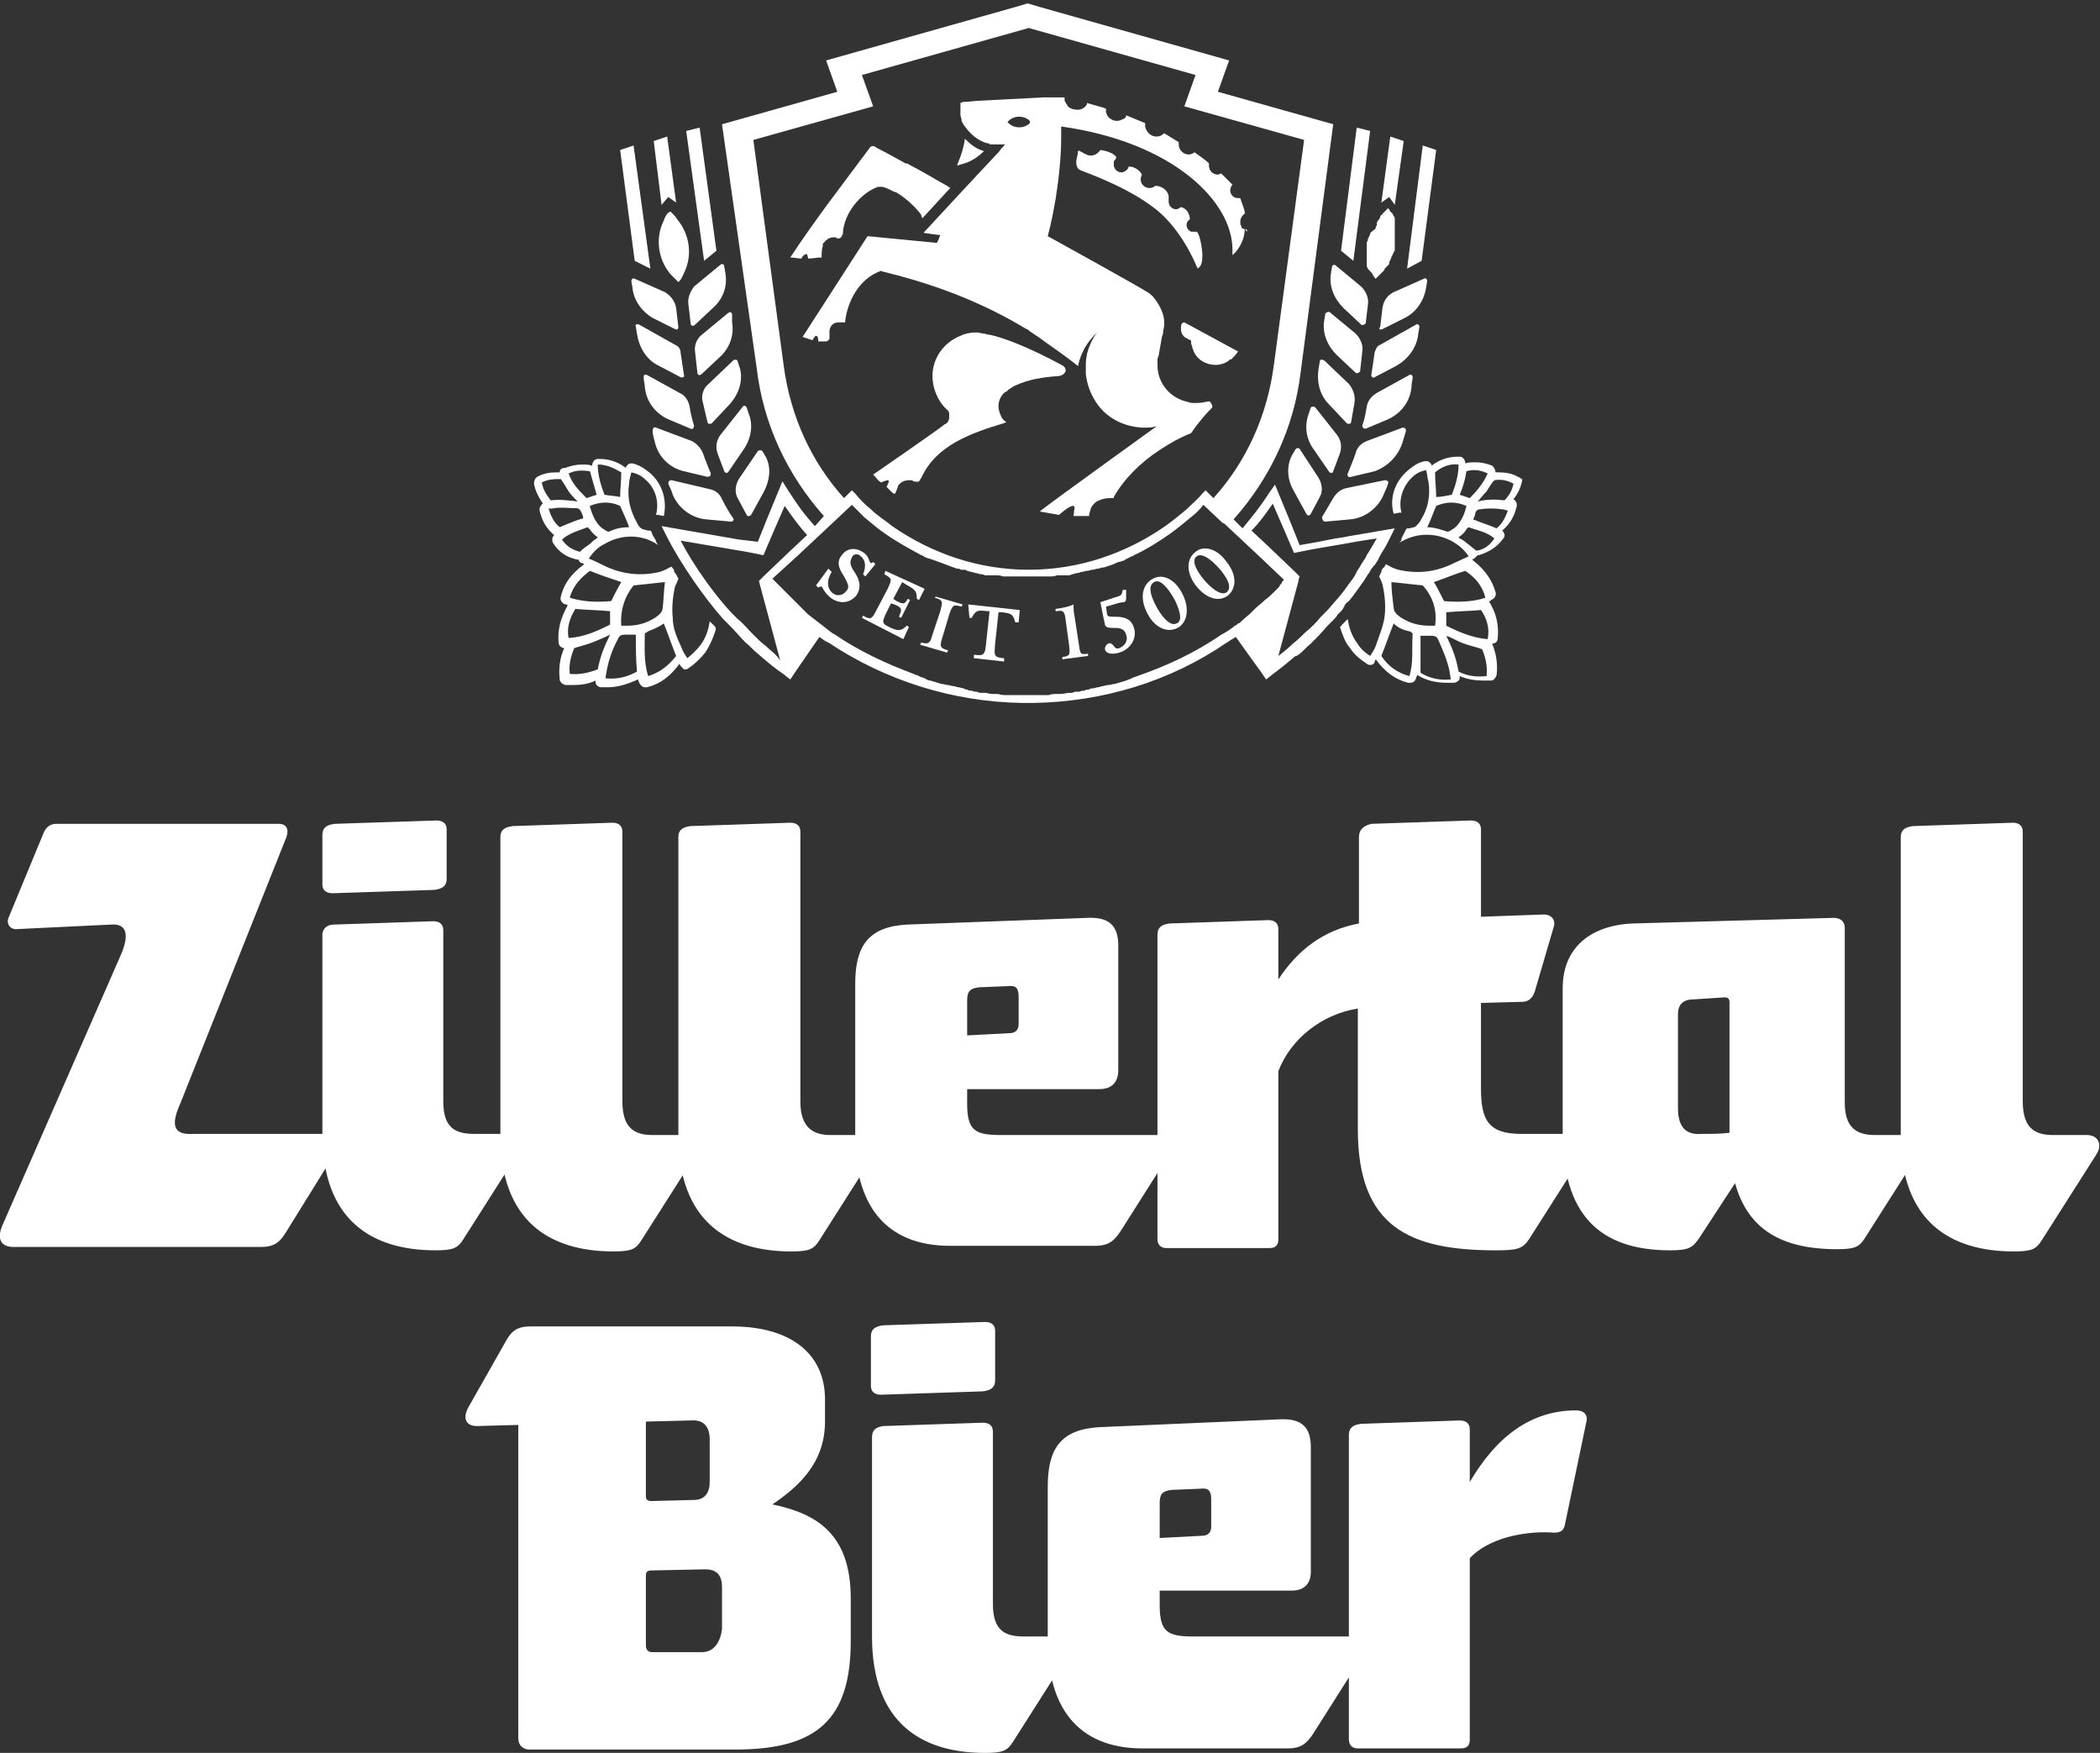 <?xml version="1.0" encoding="utf-8"?>
<!-- Generator: Adobe Illustrator 27.2.0, SVG Export Plug-In . SVG Version: 6.00 Build 0)  -->
<svg version="1.1" id="Ebene_1" xmlns="http://www.w3.org/2000/svg" xmlns:xlink="http://www.w3.org/1999/xlink" x="0px" y="0px"
	 viewBox="0 0 187.6 156.6" style="enable-background:new 0 0 187.6 156.6;" xml:space="preserve">
<rect x="0" y="0" width="187.6" height="156.6" fill="#333333" stroke="none"/>
<style type="text/css">
	.st0{fill:#FFFFFF;}
</style>
<g>
	<path class="st0" d="M139.8,136.2l1.9-9.1c0.2-0.7-0.2-1.1-0.9-1.1c-4,0-7.1,2.3-9.5,6.4v-4.7c0-0.5-0.3-0.8-0.9-0.8l-8.8,0.3
		c-0.8,0.1-1.1,0.4-1.1,1v27.2c0,0.5,0.3,0.8,0.8,0.8h9.2c0.6,0,0.8-0.3,0.8-0.8v-16.2c1.7-1.8,4.8-2.4,7.2-2.3
		C139.3,137,139.7,136.8,139.8,136.2 M103.6,137.4v-3.1c0-0.8,0.2-1.1,1.1-1.2l2.5-0.1c0.8-0.1,1,0.2,1,1v2.4c0,0.5-0.3,0.8-0.8,0.8
		L103.6,137.4z M120.9,146.2h-14.3c-2.3,0-3-0.4-3-2.8v-1.3h11.8c1.1,0,1.7-0.6,1.7-1.7v-11.1c0-1.8-0.8-2.6-2.8-2.5l-16.1,0.7
		c-3.5,0.2-4.6,2-4.6,5.3v13.8c0,5.7,2.5,9.6,8.5,9.6h12.9c1.2,0,1.7-0.4,2.3-1.3l4.5-7.1C122.2,147.1,121.9,146.2,120.9,146.2
		 M77.8,123.8c0,0.5,0.3,0.8,0.9,0.8l9.1-0.3c0.8-0.1,1.1-0.4,1.1-1v-4.4c0-0.5-0.3-0.8-0.9-0.8l-9.1,0.3c-0.8,0.1-1.1,0.4-1.1,1
		V123.8z M77.9,128.4v17.8c0,7.7,4.4,10.4,10.1,10.4c1.6,0,2-0.2,2.5-1l4.9-7.7c0.5-0.8,0.2-1.7-0.9-1.7h-3c-1.7,0-2.8-0.5-2.8-2.9
		v-15.4c0-0.5-0.3-0.8-0.9-0.8l-8.9,0.3C78.2,127.5,77.9,127.8,77.9,128.4 M57.7,133.7v-6.7l4-0.1c1.2-0.1,1.7,0.6,1.7,1.7v3.8
		c0,0.9-0.4,1.6-1.4,1.6l-3.8,0.1C57.9,134.1,57.7,134,57.7,133.7 M41.8,125.8c-0.5,1-0.1,1.6,0.8,1.6l3.7-0.1v28c0,0.6,0.4,1,1,1
		h18.4c7.3,0,10.3-2.7,10.3-9.7v-3.8c0-5.9-3.2-7.6-7-8.4c2.2-1.5,4.7-3.6,4.7-7.4v-2c0-4-3-6.5-8.3-6.5h-18c-1.2,0-1.7,0.4-2.2,1.3
		L41.8,125.8z M62.7,147.6h-4.4c-0.3,0-0.6-0.1-0.6-0.6v-6.3c0-0.3,0.2-0.4,0.5-0.4l4.8-0.1c1.1,0,1.5,0.6,1.5,1.6v3.7
		C64.4,146.5,63.9,147.6,62.7,147.6"/>
	<path class="st0" d="M180.7,98.4V74.3c0-0.5-0.3-0.8-0.9-0.8l-8.9,0.3c-0.8,0.1-1.1,0.4-1.1,1v26.6c0,7.7,4.4,10.4,10.1,10.4
		c1.6,0,2-0.2,2.5-1l4.9-7.7c0.5-0.8,0.2-1.7-0.9-1.7h-3C181.8,101.4,180.7,100.8,180.7,98.4 M149.9,99v-8.4c0-0.7,0.3-1.2,1.1-1.3
		l3.1-0.2c0.2,0,0.4,0.1,0.4,0.4v11.7c-0.8,0.1-1.7,0.1-2.5,0.1C150.7,101.4,149.9,100.8,149.9,99 M170.6,101.4h-3.1
		c-1.7,0-2.7-0.7-2.7-2.9V82.9c0-0.6-0.4-0.9-1-0.9l-17.9,0.5c-3.2,0.1-6.3,1.7-6.3,5.8v12.9c0,7.2,3.2,10.5,9.6,10.5
		c1.6,0,2-0.2,2.6-1.1l3.2-4.9c1.1,4,4,5.9,9.1,5.9c1.6,0,2-0.2,2.5-1l4.9-7.7C171.9,102.2,171.6,101.4,170.6,101.4 M121.4,74.8v7.7
		c-3.2,0.6-5.5,2.4-7.2,5v-4.5c0-0.5-0.3-0.8-0.9-0.8l-8.8,0.3c-0.8,0.1-1.1,0.4-1.1,1v27.2c0,0.5,0.3,0.8,0.8,0.8h9.2
		c0.6,0,0.8-0.3,0.8-0.8V95.7c1.1-2.9,3.9-5.1,7.1-5.6v10.8c0,8.7,4.6,10.8,12.3,10.8c1.9,0,2.4-0.1,3-1l4.9-7.7
		c0.5-0.8,0.2-1.7-0.9-1.7h-4.7c-3,0-3.6-1.3-3.6-4.1v-7.6l3.7-0.1c0.5,0,0.9-0.3,1.1-0.9l1.7-5.8c0.2-0.6-0.2-1.1-0.9-1.1l-5.6,0.2
		v-7.8c0-0.5-0.3-0.8-0.9-0.8l-8.9,0.3C121.7,73.8,121.4,74.2,121.4,74.8 M86.4,92.5v-3.1c0-0.8,0.2-1.1,1.1-1.2l2.5-0.1
		c0.8-0.1,1,0.2,1,1v2.4c0,0.5-0.3,0.8-0.8,0.8L86.4,92.5z M103.7,101.4H89.4c-2.3,0-3-0.4-3-2.8v-1.3h11.8c1.1,0,1.7-0.6,1.7-1.7
		V84.5c0-1.8-0.8-2.6-2.8-2.5L81,82.6c-3.5,0.2-4.6,2-4.6,5.3v13.8c0,5.7,2.5,9.6,8.5,9.6h12.9c1.2,0,1.7-0.4,2.3-1.3l4.5-7.1
		C105,102.2,104.7,101.4,103.7,101.4 M71.5,98.4V74.3c0-0.5-0.3-0.8-0.9-0.8l-8.9,0.3c-0.8,0.1-1.1,0.4-1.1,1v26.6
		c0,7.7,4.4,10.4,10.1,10.4c1.6,0,2-0.2,2.5-1l4.9-7.7c0.5-0.8,0.2-1.7-0.9-1.7h-3C72.7,101.4,71.5,100.8,71.5,98.4 M55.6,98.4V74.3
		c0-0.5-0.3-0.8-0.9-0.8l-8.9,0.3c-0.8,0.1-1.1,0.4-1.1,1v26.6c0,7.7,4.4,10.4,10.1,10.4c1.6,0,2-0.2,2.5-1l4.9-7.7
		c0.5-0.8,0.2-1.7-0.9-1.7h-3C56.7,101.4,55.6,100.8,55.6,98.4 M28.8,79c0,0.5,0.3,0.8,0.9,0.8l9.1-0.3c0.8-0.1,1.1-0.4,1.1-1v-4.4
		c0-0.5-0.3-0.8-0.9-0.8l-9.1,0.3c-0.8,0.1-1.1,0.4-1.1,1V79z M28.8,83.5v17.8c0,7.7,4.4,10.4,10.1,10.4c1.6,0,2-0.2,2.5-1l4.9-7.7
		c0.5-0.8,0.2-1.7-0.9-1.7h-3c-1.7,0-2.8-0.5-2.8-2.9V83.1c0-0.5-0.3-0.8-0.9-0.8l-8.9,0.3C29.2,82.6,28.8,83,28.8,83.5 M16.1,98.6
		L25.5,75c0.4-0.9,0.1-1.4-0.6-1.4H5c-0.5,0-0.9,0.3-1.1,0.8l-3.1,7.5c-0.3,0.6,0.1,1.2,0.8,1.1l8.3-0.4c1.2-0.1,1.8,0.6,0.9,2.7
		L0.2,109.5c-0.5,1.2-0.1,1.9,1,1.9h22.1c1.2,0,1.7-0.4,2.3-1.4l4.4-7.1c0.6-1,0.2-1.6-0.6-1.6H17.2
		C15.4,101.4,15.3,100.4,16.1,98.6"/>
	<path class="st0" d="M54.1,60.6c0-0.3,0.1-0.5,0.1-0.7c0.2-1,0.5-1.9,1-2.8c0.1-0.3,0.3-0.4,0.6-0.4c0.3,0,0.7,0,1,0
		c0,1.1,0,2.1,0.1,3.3C56,60.5,55.1,60.7,54.1,60.6 M51.3,57.9c0.6-0.2,1.1-0.3,1.6-0.5c0.5-0.2,1-0.4,1.6-0.7c-0.5,1-0.9,2-1.1,3.1
		c-0.8,0.3-1.6,0.5-2.5,0.4C50.8,59.4,51,58.6,51.3,57.9 M52.7,51c1,0.4,1.9,0.7,2.8,1c-0.3,0.5-0.6,1.1-0.9,1.7
		c-1.2,0.1-2.4,0.1-3.7-0.3C51.2,52.3,51.9,51.6,52.7,51 M56,55.9c-0.2,0-0.3,0-0.5,0c-0.1-1.4,0.3-2.6,1.1-3.6
		c1-0.1,1.9-0.2,2.8-0.3c-0.1,0.7-0.1,1.5-0.2,2.3c0,0.4-0.4,0.7-0.7,0.9C57.7,55.7,56.9,55.9,56,55.9 M52.5,47.1
		c0.1,0.1,0.1,0.1,0.2,0.2c0.2,0.3,0.4,0.5,0.7,0.7c0,0-0.1,0.1-0.1,0.1c0,0,0,0,0,0c0,0,0,0,0,0c0,0,0,0,0,0
		c-0.2,0.1-0.4,0.3-0.6,0.5c0,0,0,0,0,0c0,0,0,0,0,0c-0.3,0.2-0.6,0.4-0.9,0.7c-0.7-0.2-1.2-0.5-1.6-1.1
		C50.9,47.6,51.7,47.4,52.5,47.1 M49.5,45.4c0.7-0.1,1.3,0,2,0c0.2,0,0.3,0.1,0.4,0.3c0.1,0.2,0.2,0.4,0.2,0.6
		c-0.7,0.2-1.4,0.5-2.1,0.8c-0.5-0.4-0.8-1-1-1.7C49.2,45.5,49.4,45.4,49.5,45.4 M50.8,43.9c0.2,0.3,0.5,0.6,0.8,0.9
		c-0.8-0.1-1.6-0.2-2.4-0.1c-0.4-0.5-0.7-1-0.8-1.6c0.6-0.3,1.1-0.3,1.7-0.3C50.4,43.2,50.6,43.6,50.8,43.9 M52.7,42.1
		c0.2,0.7,0.4,1.4,0.6,2.1c-0.3,0.1-0.6,0.2-0.9,0.3c-0.7-0.7-1.3-1.3-1.6-2.2C51.4,42,52,42,52.7,42.1 M55.5,42.2
		c0,0.8-0.1,1.5-0.1,2.2c-0.4-0.1-0.9-0.1-1.4-0.2c-0.3-0.8-0.6-1.7-0.6-2.7C54.2,41.5,54.8,41.8,55.5,42.2 M53.8,47.2
		c-0.5-0.4-0.8-1-1-1.6c0-0.1-0.1-0.2-0.1-0.4c0.9-0.4,1.9-0.4,2.7,0c0.3,0.7,0.6,1.3,0.8,1.9c0,0,0,0,0,0c-0.6,0-1.2,0.1-1.8,0.4h0
		C54.2,47.5,54,47.3,53.8,47.2 M51.4,54.4c1.1,0.1,2,0.1,3.1,0.2c0,0.4,0,0.8,0,1.2c-1.2,0.6-2.3,1.1-3.7,1.2
		C50.6,56.1,50.9,55.2,51.4,54.4 M57.9,60.4c-0.4-1.3-0.3-2.5-0.3-3.8c0.1-0.1,0.2-0.1,0.3-0.2c0.5-0.2,1-0.4,1.4-0.7
		c0.4,1,0.7,1.9,1.1,2.9C59.7,59.5,58.9,60.1,57.9,60.4 M63.9,56c-0.1-0.1-0.2-0.2-0.3-0.3c-0.1-0.1-0.1-0.1-0.2-0.2
		c-0.1,0.7-0.3,1.4-0.8,2.1c-0.3,0.4-0.7,0.8-1.2,1.2c-0.2-0.3-0.4-0.6-0.5-0.9c-0.4-0.9-0.8-1.7-0.8-2.7c-0.1-0.9,0-1.9,0.2-2.8
		c0.1-0.2,0.2-0.4,0.3-0.7c0-0.1-0.1-0.1-0.1-0.2c0-0.1-0.1-0.1-0.1-0.2c-0.1-0.1-0.2-0.2-0.2-0.4c0,0,0-0.1-0.1-0.1
		c0-0.1-0.1-0.1-0.1-0.2c0,0-0.1,0.1-0.2,0.1c-0.3,0.2-0.6,0.3-0.9,0.4c-1.7,0.4-3.4,0.2-5-0.6c-0.4-0.2-0.8-0.4-1.3-0.6
		c0.4-0.6,0.8-1,1.4-1.3c1.5-0.9,3.4-0.9,4.8,0.1c-0.1-0.1-0.1-0.2-0.2-0.3l0-0.1c0,0,0,0,0,0l-0.3-0.5l-0.1-0.3l-0.1-0.1l-0.2,0
		l-0.4-0.1v0c-0.1,0-0.2-0.1-0.2-0.1c-0.2-0.1-0.3-0.3-0.4-0.5c-0.6-1.1-0.9-2.2-0.7-3.5c0-0.3,0.1-0.6,0.2-1
		c0.5,0.1,0.9,0.3,1.2,0.6c1,0.8,1.3,2.1,1,3.2l0.2,0l0.5,0.1c0.3-1.4-0.1-2.9-1.3-3.9c-0.5-0.4-1-0.7-1.5-0.8c0,0-0.1,0-0.1,0
		c-0.1,0-0.2,0-0.3,0.1c-0.1,0.1-0.2,0.2-0.2,0.3c-0.5-0.4-1.3-0.8-2.3-0.8c-0.1,0-0.1,0-0.2,0c-0.3,0-0.5,0.3-0.5,0.6c0,0,0,0,0,0
		c-0.3-0.1-0.6-0.1-0.9-0.1c-0.5,0-1,0.1-1.5,0.3C50.1,41.8,50,42,50,42.2c-0.1,0-0.2,0-0.3,0c-0.6,0-1.2,0.1-1.7,0.4
		c-0.2,0.1-0.3,0.4-0.3,0.6c0.1,0.6,0.4,1.2,0.8,1.8c-0.1,0-0.1,0.1-0.2,0.2c-0.1,0.1-0.1,0.3-0.1,0.4c0.2,0.9,0.6,1.6,1.3,2.2
		c-0.2,0.2-0.2,0.5-0.1,0.7c0.5,0.8,1.2,1.3,2.2,1.5c0,0,0.1,0,0.1,0c0,0,0,0,0,0c0,0.1,0.1,0.3,0.3,0.3c0.1,0,0.1,0.1,0.2,0.1
		c-1.5,1.1-1.9,2.1-2.1,2.9c-0.1,0.3,0.1,0.6,0.4,0.7c0.1,0,0.2,0,0.2,0.1c-0.6,1.1-0.9,2.1-0.8,3.3c0,0.3,0.3,0.5,0.5,0.5
		c0,0,0,0,0,0h0c-0.4,0.9-0.5,1.8-0.4,2.8c0,0.2,0.2,0.4,0.5,0.5c0.2,0,0.5,0,0.7,0c0.7,0,1.4-0.1,2-0.4c0,0.1,0,0.3,0.1,0.4
		c0.1,0.1,0.2,0.2,0.4,0.2c0.2,0,0.4,0,0.6,0c0.9,0,1.8-0.3,2.7-0.7c0,0.1,0.1,0.2,0.1,0.3c0.1,0.2,0.3,0.4,0.5,0.4
		c0.1,0,0.1,0,0.2,0c1.2-0.3,2.1-1,2.9-2.1c0,0.1,0.1,0.1,0.1,0.2c0.1,0.1,0.2,0.2,0.3,0.3c0,0,0.1,0,0.1,0c0.1,0,0.2,0,0.3-0.1
		c0.6-0.4,1.1-0.9,1.5-1.4c0.4-0.6,0.7-1.3,0.9-1.9C64,56.1,63.9,56.1,63.9,56"/>
	<path class="st0" d="M134.4,44.7c-0.8-0.1-1.6-0.1-2.4,0.1c0.3-0.3,0.5-0.6,0.8-0.9c0.2-0.3,0.4-0.7,0.7-1c0.6-0.1,1.1,0,1.7,0.3
		C135.1,43.8,134.8,44.3,134.4,44.7 M133.7,47.2c-0.7-0.3-1.4-0.5-2.1-0.8c0.1-0.2,0.2-0.4,0.2-0.6c0.1-0.2,0.2-0.3,0.4-0.3
		c0.7-0.1,1.3-0.1,2,0c0.2,0,0.3,0.1,0.5,0.1C134.5,46.2,134.2,46.8,133.7,47.2 M131.9,49.2c-0.3-0.2-0.6-0.5-0.9-0.7c0,0,0,0,0,0
		c-0.2-0.2-0.4-0.3-0.6-0.4c0,0,0,0,0,0c0,0,0,0,0,0c0,0,0,0,0,0c0,0-0.1-0.1-0.1-0.1c0.3-0.2,0.5-0.4,0.7-0.7
		c0-0.1,0.1-0.1,0.2-0.2c0.8,0.3,1.6,0.4,2.3,1C133.1,48.7,132.6,49.1,131.9,49.2 M129.7,44.2c-0.5,0.1-1,0.2-1.4,0.2
		c0-0.7-0.1-1.4-0.1-2.2c0.6-0.5,1.3-0.8,2.1-0.7C130.3,42.5,130,43.4,129.7,44.2 M129.3,47.5c-0.6-0.2-1.2-0.4-1.8-0.4c0,0,0,0,0,0
		c0.3-0.6,0.5-1.2,0.8-1.9c0.9-0.4,1.8-0.4,2.7,0c0,0.1-0.1,0.3-0.1,0.4c-0.2,0.6-0.5,1.2-1,1.6C129.7,47.3,129.5,47.5,129.3,47.5
		L129.3,47.5z M131,42.1c0.6-0.2,1.3-0.1,1.9,0.2c-0.4,0.9-1,1.6-1.6,2.2c-0.3-0.1-0.6-0.2-0.9-0.3C130.7,43.5,130.9,42.8,131,42.1
		 M129,53.7c-0.3-0.6-0.6-1.2-0.9-1.7c0.9-0.3,1.8-0.7,2.8-1c0.9,0.6,1.5,1.3,1.8,2.4C131.5,53.8,130.2,53.8,129,53.7 M126.9,56.8
		c0.3,0,0.7,0,1,0c0.3,0,0.5,0.1,0.6,0.4c0.4,0.9,0.8,1.8,1,2.8c0,0.2,0.1,0.5,0.1,0.7c-1,0.1-1.9-0.1-2.7-0.6
		C126.9,58.9,126.9,57.8,126.9,56.8 M125.2,55.2c-0.3-0.2-0.7-0.5-0.7-0.9c-0.1-0.8-0.2-1.6-0.2-2.3c0.9,0.1,1.8,0.2,2.8,0.3
		c0.9,1,1.3,2.2,1.1,3.6c-0.2,0-0.4,0-0.5,0C126.8,55.9,126,55.7,125.2,55.2 M123.4,58.6c0.4-1,0.7-1.9,1.1-2.9
		c0.4,0.4,0.9,0.6,1.4,0.7c0.1,0,0.2,0.1,0.3,0.2c-0.1,1.3,0.1,2.6-0.3,3.8C124.8,60.1,124,59.5,123.4,58.6 M129.2,56.8
		c0.6,0.2,1,0.5,1.6,0.7c0.5,0.2,1.1,0.3,1.6,0.5c0.3,0.7,0.5,1.5,0.4,2.4c-0.9,0.1-1.7,0-2.5-0.4C130.1,58.8,129.7,57.8,129.2,56.8
		 M132.9,57.1c-1.3-0.1-2.5-0.6-3.7-1.2c0-0.4,0-0.9,0-1.2c1-0.1,2-0.1,3.1-0.2C132.8,55.2,133.1,56.1,132.9,57.1 M135.6,42.6
		c-0.5-0.3-1.1-0.4-1.7-0.4c-0.1,0-0.2,0-0.3,0c0-0.2-0.1-0.4-0.3-0.6c-0.5-0.2-1-0.3-1.5-0.3c-0.3,0-0.6,0-0.9,0.1c0,0,0,0,0,0
		c0-0.3-0.2-0.6-0.5-0.6c-0.1,0-0.1,0-0.2,0c-1,0-1.8,0.4-2.3,0.8c0-0.1-0.1-0.2-0.2-0.3c-0.1-0.1-0.2-0.1-0.3-0.1c0,0-0.1,0-0.1,0
		c-0.6,0.1-1,0.4-1.5,0.8c-1.2,1-1.7,2.5-1.3,3.9l0.5-0.1l0.2,0c-0.3-1.1,0.1-2.4,1-3.2c0.3-0.3,0.7-0.5,1.2-0.6
		c0.1,0.3,0.1,0.7,0.2,1c0.2,1.2,0,2.4-0.7,3.5c-0.1,0.2-0.3,0.4-0.4,0.5c-0.1,0.1-0.2,0.1-0.2,0.1v0l-0.4,0.1l-0.2,0l-0.1,0.1
		l-0.4,0.8l0,0l0,0.1c0,0.1-0.1,0.2-0.2,0.3c1.4-0.9,3.2-1,4.8-0.1c0.5,0.3,1,0.7,1.4,1.3c-0.4,0.2-0.9,0.4-1.3,0.6
		c-1.6,0.8-3.2,1-5,0.6c-0.3-0.1-0.6-0.2-0.9-0.4c-0.1,0-0.1-0.1-0.2-0.1c0,0.1-0.1,0.1-0.1,0.2c0,0,0,0.1-0.1,0.1
		c-0.1,0.1-0.2,0.2-0.2,0.4c0,0.1-0.1,0.1-0.1,0.2c0,0.1-0.1,0.1-0.1,0.2c0.1,0.2,0.2,0.4,0.3,0.7c0.2,0.9,0.3,1.8,0.2,2.8
		c-0.1,0.9-0.5,1.8-0.8,2.7c-0.1,0.3-0.3,0.6-0.5,0.9c-0.5-0.3-0.9-0.7-1.2-1.2c-0.5-0.7-0.7-1.4-0.8-2.1c-0.1,0.1-0.1,0.1-0.2,0.2
		c-0.1,0.1-0.2,0.2-0.3,0.3c-0.1,0.1-0.1,0.2-0.2,0.2c0.2,0.6,0.4,1.3,0.9,1.9c0.4,0.6,0.9,1,1.5,1.4c0.1,0.1,0.2,0.1,0.3,0.1
		c0,0,0.1,0,0.1,0c0.1,0,0.3-0.1,0.3-0.3c0-0.1,0.1-0.1,0.1-0.2c0.8,1.1,1.7,1.8,2.9,2.1c0.1,0,0.1,0,0.2,0c0.2,0,0.4-0.1,0.5-0.4
		c0-0.1,0.1-0.2,0.1-0.3c0.8,0.5,1.7,0.7,2.7,0.7c0.2,0,0.4,0,0.6,0c0.1,0,0.3-0.1,0.4-0.2c0.1-0.1,0.1-0.2,0.1-0.4
		c0.7,0.3,1.4,0.4,2.1,0.4c0.2,0,0.5,0,0.7,0c0.2,0,0.4-0.2,0.5-0.5c0.1-0.9,0-1.8-0.4-2.8h0c0,0,0,0,0,0c0.3,0,0.5-0.2,0.5-0.5
		c0.1-1.1-0.1-2.2-0.8-3.3c0.1,0,0.2,0,0.2-0.1c0.3-0.1,0.5-0.4,0.4-0.7c-0.4-1.4-1.3-2.3-2.1-2.9c0.1,0,0.1-0.1,0.2-0.1
		c0.1-0.1,0.2-0.2,0.3-0.3c0,0,0,0,0,0c0,0,0.1,0,0.1,0c1-0.3,1.7-0.8,2.2-1.5c0.2-0.2,0.1-0.5-0.1-0.7c0.7-0.6,1.1-1.3,1.3-2.2
		c0-0.1,0-0.3-0.1-0.4c0-0.1-0.1-0.1-0.2-0.2c0.4-0.5,0.7-1.1,0.8-1.8C136,42.9,135.9,42.7,135.6,42.6"/>
	<path class="st0" d="M63.4,43.7L60,42.9c-0.2,0-0.3,0.1-0.3,0.3c0.1,0.3,0.3,0.6,0.4,1c0.5,1.2,1.7,2.1,3,2.2l2.2,0.2
		c0.2,0,0.3-0.2,0.2-0.3c-0.3-0.4-0.7-1.1-1-1.7C64.3,44.1,63.9,43.8,63.4,43.7"/>
	<path class="st0" d="M65.9,44.5l0.8,1.5c0.1,0.2,0.3,0.1,0.4,0l1.1-2c0.6-1.1,0.7-2.3,0.2-3.2l-0.3-0.5c-0.1-0.1-0.3-0.1-0.4,0
		L66,42.8C65.7,43.3,65.6,44,65.9,44.5"/>
	<polygon class="st0" points="59.7,17.6 60.4,18.1 59.6,12.2 58.4,12.6 59.1,18.3 	"/>
	<polygon class="st0" points="64,22.4 62.5,11.4 61.3,11.7 62.9,23.3 	"/>
	<polygon class="st0" points="58.1,24 56.6,13 55.4,13.4 56.7,23.3 	"/>
	<path class="st0" d="M58.5,39.5c0.3,1.3,1.3,2.3,2.6,2.6l2.1,0.5c0.2,0,0.3-0.1,0.3-0.3c-0.2-0.5-0.5-1.2-0.7-1.8
		c-0.2-0.5-0.6-0.9-1-1.1l-3.2-1.2c-0.2-0.1-0.3,0.1-0.3,0.3C58.3,38.8,58.4,39.1,58.5,39.5"/>
	<path class="st0" d="M59.8,37.5l1.9,0.8c0.2,0.1,0.3-0.1,0.3-0.3c-0.2-0.6-0.3-1.1-0.4-1.7c-0.1-0.5-0.4-1-0.9-1.2l-2.9-1.6
		c-0.2-0.1-0.3,0-0.3,0.2c0,0.3,0.1,0.6,0.1,0.8C57.7,35.9,58.6,37,59.8,37.5"/>
	<path class="st0" d="M58.9,32.7l1.9,1c0.2,0.1,0.4-0.1,0.3-0.2c-0.1-0.7-0.2-1.3-0.3-2c0-0.3-0.2-0.6-0.5-0.7l-3.2-1.8
		c-0.2-0.1-0.4,0-0.3,0.2l0.1,0.6C57.1,31.1,57.8,32.2,58.9,32.7"/>
	<path class="st0" d="M58.3,28.4l2,1c0.2,0.1,0.3,0,0.3-0.2l-0.2-1.7c-0.1-0.6-0.5-1.1-1-1.4l-2.7-1.2c-0.2-0.1-0.3,0.1-0.3,0.2
		l0.1,0.6C56.6,26.8,57.3,27.8,58.3,28.4"/>
	<path class="st0" d="M61.5,27.2l0.2,1.7c0,0.2,0.2,0.3,0.4,0.1l1.6-1.5c0.9-0.8,1.3-1.9,1.1-3.1l-0.1-0.6c0-0.2-0.2-0.3-0.4-0.1
		l-2.3,1.9C61.7,26,61.4,26.6,61.5,27.2"/>
	<path class="st0" d="M65.4,28.1c0-0.2-0.2-0.3-0.4-0.1l-2.3,1.9c-0.5,0.4-0.7,1-0.6,1.6l0.2,1.8c0,0.2,0.2,0.3,0.4,0.1l1.6-1.5
		c0.9-0.8,1.3-2,1.1-3.1L65.4,28.1z"/>
	<path class="st0" d="M65.9,32.3c0-0.2-0.3-0.2-0.4-0.1l-2.2,2.1c-0.5,0.4-0.7,1.1-0.5,1.7l0.4,1.7c0,0.2,0.3,0.2,0.4,0.1l1.6-1.7
		c0.8-0.9,1.2-2.1,0.9-3.2L65.9,32.3z"/>
	<path class="st0" d="M66.7,36.4c-0.1-0.2-0.3-0.2-0.4,0l-1.9,2.4c-0.4,0.5-0.5,1.1-0.3,1.7l0.6,1.6c0.1,0.2,0.3,0.2,0.4,0l1.3-1.9
		c0.7-1,0.9-2.2,0.5-3.2L66.7,36.4z"/>
	<path class="st0" d="M77,6.7l14.9-4.2l14.9,4.2l-1,2.8l10.7,3l-2.7,20.1c-0.6,4.6-2.5,8.7-5.4,11.9l0,0l-0.7-0.7l-0.3,0.3
		c-0.4,0.5-0.9,0.9-1.4,1.4c-0.6,0.5-1.2,1-1.9,1.5c-3.6,2.5-7.8,3.9-12.2,3.9h0c-4.4,0-8.6-1.4-12.2-3.9c-0.6-0.5-1.3-0.9-1.9-1.5
		c-0.5-0.4-1-0.9-1.4-1.4l-0.3-0.3l-0.7,0.7c-2.9-3.2-4.8-7.3-5.4-11.9l-2.7-20.1l10.7-3L77,6.7z M112.6,49.8l2,1.9l0.1,0.1
		c-0.1,0.1-0.2,0.2-0.2,0.3c0,0-0.1,0.1-0.1,0.1c0,0-0.1,0.1-0.1,0.2c0,0,0,0-0.1,0.1c-0.1,0.1-0.2,0.2-0.3,0.3
		c-0.3,0.3-0.6,0.6-0.9,0.8c-0.3,0.3-0.6,0.5-0.9,0.8c-0.1,0.1-0.2,0.2-0.3,0.3c-0.3,0.3-0.6,0.5-0.9,0.8c-0.1,0.1-0.2,0.2-0.3,0.2
		c-0.1,0.1-0.2,0.2-0.3,0.2l-0.1,0.1c-0.4,0.3-0.7,0.5-1.1,0.7c-2.3,1.6-4.9,2.8-7.5,3.7c-0.2,0.1-0.4,0.1-0.5,0.2
		c-0.2,0.1-0.3,0.1-0.5,0.2c0,0,0,0,0,0c-0.3,0.1-0.7,0.2-1,0.3c-0.2,0-0.4,0.1-0.6,0.1c-0.2,0-0.4,0.1-0.5,0.1
		c-0.1,0-0.3,0.1-0.4,0.1c-0.2,0-0.3,0.1-0.5,0.1c-0.1,0-0.2,0-0.3,0.1c0,0,0,0,0,0c-0.1,0-0.3,0-0.4,0.1c-0.1,0-0.3,0-0.5,0.1
		c-0.1,0-0.1,0-0.2,0c-0.1,0-0.3,0-0.4,0.1c-0.1,0-0.2,0-0.3,0c-0.2,0-0.5,0.1-0.8,0.1c-0.1,0-0.2,0-0.3,0c-0.2,0-0.5,0-0.7,0.1h0
		c-0.1,0-0.2,0-0.3,0c-0.1,0-0.3,0-0.4,0c-0.1,0-0.3,0-0.4,0c-0.3,0-0.5,0-0.8,0c-0.3,0-0.5,0-0.8,0c-0.1,0-0.3,0-0.4,0
		c-0.1,0-0.3,0-0.4,0c-0.1,0-0.2,0-0.3,0c0,0,0,0,0,0c-0.2,0-0.5,0-0.7-0.1c-0.1,0-0.2,0-0.3,0c-0.3,0-0.5,0-0.8-0.1
		c-0.1,0-0.2,0-0.3,0c-0.2,0-0.4,0-0.5-0.1c-0.2,0-0.3,0-0.5-0.1c-0.1,0-0.3,0-0.4-0.1c0,0,0,0,0,0c-0.1,0-0.2,0-0.3-0.1
		c-0.2,0-0.3-0.1-0.5-0.1c-0.1,0-0.3-0.1-0.4-0.1c-0.2,0-0.4-0.1-0.5-0.1c-0.2,0-0.4-0.1-0.6-0.1c-0.3-0.1-0.7-0.2-1-0.3
		c0,0,0,0,0,0c-0.2,0-0.3-0.1-0.5-0.2c-0.2-0.1-0.4-0.1-0.5-0.2c-0.2-0.1-0.3-0.1-0.5-0.2c-2.4-0.9-4.8-2-7-3.5
		c-0.4-0.2-0.7-0.5-1.1-0.8c-0.4-0.3-0.9-0.7-1.3-1c-0.1-0.1-0.2-0.2-0.3-0.3c-0.1-0.1-0.2-0.2-0.3-0.3c-0.1-0.1-0.2-0.2-0.3-0.3
		c-0.1-0.1-0.2-0.2-0.3-0.3c-0.1-0.1-0.2-0.2-0.3-0.3c-0.1-0.1-0.2-0.2-0.3-0.3c-0.1-0.1-0.2-0.2-0.3-0.3c-0.4-0.4-0.7-0.7-1.1-1.1
		l2.2-2l3.2-3l1.7-1.6l0,0c0.4,0.4,0.7,0.7,1.1,1.1c0.6,0.5,1.3,1.1,1.9,1.5c1,0.7,2.1,1.3,3.2,1.9c0.1,0,0.2,0.1,0.2,0.1
		c0.2,0.1,0.4,0.2,0.5,0.2c0.1,0,0.2,0.1,0.3,0.1c0,0,0,0,0,0c0.1,0,0.2,0.1,0.3,0.1c0.5,0.2,1.1,0.4,1.6,0.6c0.1,0,0.2,0.1,0.3,0.1
		c0,0,0.1,0,0.1,0c0.1,0,0.2,0.1,0.3,0.1c0.1,0,0.1,0,0.2,0c0.1,0,0.2,0,0.3,0.1c0.1,0,0.3,0.1,0.4,0.1c0.1,0,0.3,0.1,0.4,0.1
		c0.1,0,0.3,0.1,0.4,0.1c0.1,0,0.2,0,0.4,0.1c0.1,0,0.2,0,0.3,0c0.1,0,0.2,0,0.2,0c0.1,0,0.1,0,0.2,0c0.1,0,0.2,0,0.3,0
		c0.2,0,0.4,0,0.6,0.1c0.1,0,0.2,0,0.3,0c0.1,0,0.1,0,0.2,0c0.1,0,0.2,0,0.2,0c0.1,0,0.1,0,0.2,0c0.1,0,0.2,0,0.3,0
		c0.1,0,0.3,0,0.4,0c0.2,0,0.3,0,0.5,0c0.2,0,0.3,0,0.5,0c0.1,0,0.3,0,0.4,0c0.1,0,0.2,0,0.3,0c0.1,0,0.1,0,0.2,0c0.1,0,0.2,0,0.3,0
		c0,0,0.1,0,0.1,0c0.1,0,0.2,0,0.3,0c0.2,0,0.4,0,0.6-0.1c0.1,0,0.2,0,0.3,0c0.1,0,0.1,0,0.2,0c0.1,0,0.2,0,0.2,0c0.1,0,0.2,0,0.3,0
		c0.1,0,0.2,0,0.4-0.1c0.1,0,0.3-0.1,0.4-0.1c0.2,0,0.3-0.1,0.4-0.1c0,0,0,0,0,0c0.2,0,0.3-0.1,0.5-0.1c0.2,0,0.3-0.1,0.5-0.1
		c0,0,0,0,0,0c0.2,0,0.3-0.1,0.5-0.1c0,0,0,0,0,0c0.1,0,0.3-0.1,0.4-0.1c0,0,0.1,0,0.1,0c0.3-0.1,0.6-0.2,0.9-0.3
		c0.1-0.1,0.3-0.1,0.4-0.2c0,0,0,0,0.1,0c0.1,0,0.2-0.1,0.3-0.1c0.1,0,0.1,0,0.2-0.1c0.2-0.1,0.4-0.2,0.6-0.3c0.1,0,0.2-0.1,0.2-0.1
		c1.1-0.5,2.2-1.2,3.2-1.9c0.7-0.5,1.3-1,1.9-1.5c0.4-0.3,0.8-0.7,1.1-1.1l0,0l0,0l1.7,1.6l0.2,0.1L112.6,49.8z M113.7,45l1,2.3
		l0.9,2.1l1.5-0.3l2.3-0.4l0.6-0.1l1.1-0.2l0.6-0.1l1.3-0.2c-0.2,0.3-0.4,0.7-0.6,1c-0.1,0.2-0.2,0.3-0.3,0.5
		c-0.1,0.2-0.2,0.4-0.3,0.5c-0.1,0.2-0.2,0.3-0.3,0.5c-0.1,0.2-0.3,0.4-0.4,0.7c-0.2,0.4-0.5,0.7-0.7,1c-0.6,0.9-1.3,1.6-1.8,2.2
		c-0.2,0.2-0.4,0.4-0.6,0.6c-0.4,0.5-0.9,1-1.4,1.4c-0.3,0.3-0.7,0.7-1.1,1c-0.4,0.4-0.9,0.8-1.3,1.1l1.8-6.7l0-0.1l0.1-0.3
		l-0.3-0.3l0,0l-0.2-0.2l-2.2-2.1l-1.6-1.5C112.5,46.7,113,46,113.7,45 M68.4,57.7c-0.4-0.3-0.7-0.6-1.1-1c-0.5-0.5-0.9-1-1.4-1.4
		c-0.2-0.2-0.4-0.4-0.6-0.6c-1.4-1.5-3.3-4.1-4.5-6.4l5.9,1l1.5,0.3l0.9-2.1l1-2.3c0.7,1,1.2,1.7,2,2.6l-1.6,1.5l-2.2,2.1l-0.2,0.2
		l0,0l-0.3,0.3l0,0l0.1,0.4l1.8,6.7C69.3,58.4,68.8,58.1,68.4,57.7 M67.6,32.9c0.6,5.1,2.8,9.6,6,13.2L72.8,47
		c-1-1.1-1.5-1.8-2.4-3.2L69.9,43l-1.4,3.4l-0.8,2L66,48.2L59.1,47l0.4,0.8c1.3,2.6,3.5,5.7,5.1,7.5c0.2,0.2,0.4,0.4,0.6,0.6
		c0.5,0.5,0.9,1,1.4,1.5c0.4,0.3,0.7,0.7,1.1,1c0.8,0.7,1.5,1.3,2.4,1.9c0,0,0.1,0.1,0.1,0.1l0.4,0.3l0.4-0.6l2.2-3.2
		c0.3,0.2,0.5,0.4,0.8,0.5c5.1,3.4,11.1,5.3,17.3,5.4c0.2,0,0.3,0,0.5,0h0c0.2,0,0.3,0,0.5,0c6.2-0.1,12.2-1.9,17.3-5.4
		c0.3-0.2,0.5-0.3,0.8-0.5l1.5,2.1l0.8,1.1l0.4,0.6l0.4-0.3c0,0,0.1-0.1,0.1-0.1c0.7-0.5,1.3-1,1.9-1.5c0.1-0.1,0.2-0.2,0.3-0.2
		c0.1,0,0.1-0.1,0.2-0.1c0.4-0.3,0.7-0.7,1.1-1c0.5-0.5,1-1,1.4-1.5c0.2-0.2,0.4-0.4,0.6-0.6c0.1-0.1,0.3-0.3,0.4-0.5
		c0.1-0.1,0.2-0.2,0.3-0.3c0.1-0.1,0.2-0.2,0.2-0.3c0.1-0.1,0.1-0.1,0.1-0.2c0.1-0.1,0.2-0.3,0.4-0.4l0,0c0.5-0.6,0.9-1.2,1.4-1.9
		c0.1-0.2,0.2-0.3,0.3-0.5c0,0,0.1-0.1,0.1-0.1c0.1-0.2,0.2-0.4,0.4-0.6c0,0,0-0.1,0.1-0.1c0.1-0.2,0.3-0.4,0.4-0.7
		c0.2-0.4,0.5-0.8,0.7-1.2c0.1-0.2,0.2-0.4,0.3-0.6l0.4-0.8l-3.5,0.6l-0.6,0.1l-0.5,0.1h0l-0.7,0.1l-1.5,0.3l-1.7,0.3l-0.8-2
		l-1.4-3.4l-0.5,0.7c-0.9,1.4-1.5,2.1-2.4,3.2l-0.7-0.7l-0.1-0.1c3.2-3.6,5.4-8.1,6-13.2l2.9-22.1l-10.3-2.9l1-2.8l-17-4.8l-1-0.3
		l-1,0.3l-17,4.8l1,2.8l-10.3,2.9L67.6,32.9z"/>
	<path class="st0" d="M60,19l-0.1-0.1L59.7,19c-0.2,0.2-0.3,0.4-0.4,0.7c-0.8,1.6-0.5,3.5,0.6,4.8c0.2,0.2,0.4,0.4,0.6,0.6l0.1,0.1
		l0,0l0,0l0.1-0.1c0.2-0.2,0.3-0.5,0.4-0.7c0.8-1.6,0.5-3.5-0.6-4.8C60.4,19.4,60.2,19.2,60,19"/>
	<path class="st0" d="M118.4,46.6l2.2-0.2c1.3-0.1,2.5-1,3-2.2c0.1-0.3,0.3-0.6,0.4-1c0.1-0.2-0.1-0.3-0.3-0.3l-3.4,0.7
		c-0.5,0.1-0.9,0.4-1.2,0.9c-0.3,0.5-0.7,1.2-1,1.7C118.1,46.4,118.2,46.6,118.4,46.6"/>
	<path class="st0" d="M115.7,40.2l-0.3,0.5c-0.5,1-0.4,2.2,0.2,3.2l1.1,2c0.1,0.2,0.3,0.2,0.4,0l0.8-1.5c0.3-0.5,0.2-1.2-0.1-1.7
		l-1.7-2.6C116,40,115.8,40,115.7,40.2"/>
	<polygon class="st0" points="124.6,18.3 125.4,12.6 124.2,12.2 123.4,18.1 124.1,17.6 	"/>
	<polygon class="st0" points="122.4,11.7 121.2,11.4 119.8,22.4 120.9,23.3 	"/>
	<polygon class="st0" points="128.3,13.4 127.1,13 125.7,24 127,23.3 	"/>
	<path class="st0" d="M125.3,39.5c0.1-0.3,0.2-0.7,0.3-1c0-0.2-0.1-0.3-0.3-0.3l-3.2,1.2c-0.5,0.2-0.9,0.6-1,1.1
		c-0.2,0.6-0.5,1.3-0.7,1.8c-0.1,0.2,0.1,0.4,0.3,0.3l2.1-0.5C123.9,41.7,124.9,40.8,125.3,39.5"/>
	<path class="st0" d="M121.7,38c0,0.2,0.1,0.3,0.3,0.3l1.9-0.8c1.2-0.5,2.1-1.6,2.2-3c0-0.3,0.1-0.6,0.1-0.8c0-0.2-0.2-0.3-0.3-0.2
		l-2.9,1.6c-0.5,0.3-0.8,0.7-0.9,1.2C122,36.9,121.9,37.5,121.7,38"/>
	<path class="st0" d="M122.8,31.5c-0.1,0.7-0.2,1.4-0.3,2c0,0.2,0.2,0.3,0.3,0.2l1.9-1c1.1-0.6,1.9-1.7,2-2.9l0.1-0.6
		c0-0.2-0.2-0.3-0.3-0.2l-3.2,1.8C123,30.9,122.9,31.2,122.8,31.5"/>
	<path class="st0" d="M123.5,29.4l2-1c1-0.5,1.7-1.5,1.9-2.7l0.1-0.6c0-0.2-0.2-0.3-0.3-0.2l-2.7,1.2c-0.6,0.3-0.9,0.8-1,1.4
		l-0.2,1.7C123.1,29.4,123.3,29.5,123.5,29.4"/>
	<path class="st0" d="M119,23.8l-0.1,0.6c-0.2,1.2,0.3,2.3,1.1,3.1l1.6,1.5c0.1,0.1,0.3,0,0.4-0.1l0.2-1.7c0.1-0.6-0.2-1.2-0.6-1.6
		l-2.3-1.9C119.2,23.6,119,23.7,119,23.8"/>
	<path class="st0" d="M121.1,33.3c0.1,0.1,0.3,0,0.4-0.1l0.2-1.8c0.1-0.6-0.2-1.2-0.6-1.6l-2.3-1.9c-0.1-0.1-0.3,0-0.4,0.1l-0.1,0.6
		c-0.2,1.2,0.3,2.3,1.1,3.1L121.1,33.3z"/>
	<path class="st0" d="M117.9,32.3l-0.1,0.6c-0.2,1.2,0.1,2.4,0.9,3.2l1.6,1.7c0.1,0.1,0.4,0.1,0.4-0.1L121,36
		c0.1-0.6-0.1-1.2-0.5-1.7l-2.2-2.1C118.1,32.1,117.9,32.1,117.9,32.3"/>
	<path class="st0" d="M119.1,42.1l0.6-1.6c0.2-0.6,0.1-1.2-0.3-1.7l-1.9-2.4c-0.1-0.1-0.3-0.1-0.4,0l-0.2,0.6
		c-0.4,1.1-0.2,2.3,0.5,3.2l1.3,1.9C118.8,42.3,119.1,42.3,119.1,42.1"/>
	<path class="st0" d="M122.4,20.9C122.4,20.9,122.4,20.9,122.4,20.9C122.4,20.9,122.4,20.9,122.4,20.9C122.4,21,122.4,21,122.4,20.9
		c0,0.1,0,0.1-0.1,0.2c0,0.1,0,0.1-0.1,0.2c0,0,0,0,0,0c0,0,0,0,0,0.1c0,0.1-0.1,0.2-0.1,0.3c0,0,0,0,0,0c0,0,0,0.1,0,0.1
		c0,0,0,0,0,0c0,0,0,0.1,0,0.1c0,0,0,0,0,0c0,0,0,0,0,0c0,0,0,0,0,0c0,0,0,0.1,0,0.1c0,0,0,0.1,0,0.1c0,0.1,0,0.1,0,0.2
		c0,0.1,0,0.1,0,0.2c0,0.1,0,0.1,0,0.2c0,0,0,0.1,0,0.1c0,0,0,0.1,0,0.1c0,0.1,0,0.1,0,0.2c0,0,0,0.1,0,0.1c0,0,0,0.1,0,0.1
		c0,0,0,0,0,0c0,0,0,0.1,0,0.1c0,0,0,0.1,0,0.1c0,0,0,0.1,0,0.1c0,0,0,0.1,0,0.1c0,0,0,0,0,0c0,0,0,0.1,0,0.1c0,0.1,0.1,0.1,0.1,0.2
		c0,0,0,0.1,0.1,0.1c0,0,0,0,0,0c0,0,0,0.1,0.1,0.1c0,0,0,0,0,0c0,0,0,0.1,0.1,0.1c0,0.1,0.1,0.1,0.1,0.2c0.1,0.1,0.1,0.2,0.2,0.3
		l0.1,0.1l0,0l0,0l0,0l0.1-0.1c0.1-0.1,0.1-0.1,0.2-0.2c0,0,0,0,0.1-0.1c0,0,0,0,0.1-0.1c0,0,0.1-0.1,0.1-0.1l0,0
		c0,0,0.1-0.1,0.1-0.1c0,0,0.1-0.1,0.1-0.2v0c0,0,0.1-0.1,0.1-0.1c0,0,0.1-0.1,0.1-0.1c0,0,0.1-0.1,0.1-0.1c0,0,0.1-0.1,0.1-0.1
		c0,0,0-0.1,0-0.1c0,0,0-0.1,0-0.1c0.1-0.1,0.1-0.2,0.2-0.4c0-0.1,0-0.1,0.1-0.2c0,0,0,0,0,0c0-0.1,0-0.1,0.1-0.2
		c0-0.1,0-0.1,0.1-0.2c0-0.1,0-0.1,0-0.2c0,0,0,0,0,0c0-0.1,0-0.1,0-0.2c0,0,0,0,0,0c0-0.1,0-0.1,0-0.2c0-0.1,0-0.1,0-0.2
		c0,0,0,0,0,0c0,0,0-0.1,0-0.1c0,0,0-0.1,0-0.1c0-0.1,0-0.1,0-0.2c0-0.1,0-0.1,0-0.2c0-0.1,0-0.1,0-0.2c0,0,0-0.1,0-0.1c0,0,0,0,0,0
		c0,0,0,0,0-0.1v0c0,0,0-0.1,0-0.1v0c0,0,0-0.1,0-0.1c0,0,0,0,0-0.1c0,0,0,0,0-0.1c0,0,0-0.1,0-0.1c0,0,0-0.1,0-0.1c0,0,0-0.1,0-0.1
		c0,0,0,0,0-0.1c0,0,0,0,0-0.1c0,0,0,0,0,0c0,0,0,0,0,0c0,0,0-0.1,0-0.1c0,0,0-0.1,0-0.1c0-0.1-0.1-0.2-0.1-0.2
		c0-0.1-0.1-0.1-0.1-0.2c0,0,0,0,0,0c0,0,0-0.1-0.1-0.1c0,0,0,0,0,0c0,0-0.1-0.1-0.1-0.1c0,0,0,0,0,0c0-0.1-0.1-0.1-0.1-0.2
		l-0.1-0.1l-0.1,0.1c-0.1,0.1-0.1,0.1-0.2,0.2c0,0-0.1,0.1-0.1,0.1c0,0,0,0,0,0c0,0,0,0,0,0c0,0,0,0-0.1,0.1c0,0,0,0,0,0
		c0,0,0,0,0,0c0,0,0,0.1-0.1,0.1c-0.1,0.1-0.1,0.1-0.1,0.2c0,0.1-0.1,0.1-0.1,0.2c0,0-0.1,0.1-0.1,0.1c0,0.1-0.1,0.1-0.1,0.2
		c0,0,0,0.1,0,0.1c0,0,0,0.1,0,0.1c0,0.1-0.1,0.1-0.1,0.2c0,0,0,0,0,0c0,0.1,0,0.1-0.1,0.2C122.4,20.8,122.4,20.8,122.4,20.9
		C122.4,20.9,122.4,20.9,122.4,20.9"/>
	<path class="st0" d="M76.9,49.7c0.4,0.3,0.5,0.9,0.2,1.6l0.2,0.2l0.9-1.1L78,50.2c-0.1,0.1-0.1,0.1-0.2,0.1
		c-0.2-0.1-0.1-0.5-0.6-0.9c-0.7-0.5-1.5-0.5-2,0.2c-0.6,0.7-0.1,1.4,0.2,1.9c0.4,0.7,0.5,1,0.2,1.3c-0.3,0.4-0.8,0.5-1.2,0.2
		c-0.5-0.4-0.6-1.1-0.1-1.9L74,50.8l-1.1,1.5l0.2,0.2c0.1-0.1,0.2-0.1,0.3-0.1c0.1,0.1,0.2,0.5,0.8,1c0.8,0.6,1.7,0.5,2.3-0.2
		c0.4-0.6,0.4-1.2-0.1-2c-0.5-0.7-0.5-1-0.3-1.4C76.2,49.5,76.6,49.4,76.9,49.7"/>
	<path class="st0" d="M79.1,51L79,51.3c0.7,0.4,0.7,0.4,0.3,1.3l-1,1.9c-0.4,0.8-0.5,0.9-1.2,0.5L77,55.2l3.7,1.9l0.5-1.1L81,55.9
		c-0.5,0.5-0.8,0.5-1.6,0.1c-0.6-0.3-0.6-0.4-0.3-1.1l0.5-1l0.3,0.1c0.7,0.3,0.7,0.4,0.4,1.1l0.2,0.1l0.8-1.6l-0.2-0.1
		c-0.3,0.5-0.4,0.5-1,0.2l-0.3-0.2l0.8-1.5l0.3,0.2c0.9,0.5,1,0.6,1,1.3l0.2,0.1l0.5-1L79.1,51z"/>
	<path class="st0" d="M83.5,53.4c0.8,0.2,0.7,0.4,0.5,1.2l-0.7,2.1c-0.2,0.7-0.3,0.9-1,0.7l-0.1,0.2l2.4,0.7l0.1-0.2
		c-0.7-0.2-0.8-0.3-0.5-1.2l0.6-2c0.3-0.9,0.4-0.9,1.1-0.7l0.1-0.2l-2.4-0.7L83.5,53.4z"/>
	<path class="st0" d="M86.6,55.2l0.2,0c0.4-0.7,0.5-0.7,1.4-0.6l0.2,0l-0.3,2.8c-0.1,1.1-0.2,1.2-1,1.1l-0.1,0l0,0.3l2.7,0.3l0-0.3
		l-0.1,0c-0.8-0.1-0.8-0.2-0.7-1.3l0.3-2.8l0.3,0c0.9,0.1,1,0.2,1.2,0.9l0.3,0l0.1-1.1l-4.6-0.5L86.6,55.2z"/>
	<path class="st0" d="M96.4,57.7L96,55.1c-0.1-0.4-0.1-0.9-0.1-1.1c-0.4,0.2-0.9,0.3-1.6,0.4l0,0.2l0.1,0c0.6-0.1,0.7,0,0.8,0.8
		l0.3,2.2c0.1,0.9,0.1,1-0.6,1.1l0,0.2l2.3-0.3l0-0.2C96.5,58.5,96.5,58.4,96.4,57.7"/>
	<path class="st0" d="M99.7,55.1c-0.6,0-0.7,0-0.8-0.2c0-0.1-0.1-0.7-0.1-0.7c1-0.3,1.3-0.4,1.6-0.4c0.2-0.1,0.2-0.1,0.2-0.4l0-0.7
		l-0.3,0c-0.1,0.5-0.1,0.5-0.8,0.7l-1.2,0.4l0.3,1.5c0.1,0.4,0.1,0.4,0.1,0.5c0.1,0.3,0.4,0.3,1,0.3c0.5,0,0.8,0.2,0.9,0.6
		c0.2,0.5-0.1,1-0.6,1.2c-0.2,0.1-0.4,0-0.5-0.2c-0.2-0.2-0.3-0.3-0.5-0.2c-0.2,0.1-0.3,0.3-0.3,0.5c0.1,0.4,0.6,0.5,1.3,0.3
		c1-0.3,1.6-1.3,1.3-2.2C101.1,55.4,100.6,55.1,99.7,55.1"/>
	<path class="st0" d="M105.1,55.7c-0.6,0.3-1.4-0.7-1.9-1.7c-0.5-1-0.6-1.7-0.1-2c0.5-0.3,1.2,0.4,1.9,1.7
		C105.5,54.8,105.6,55.5,105.1,55.7 M103,51.7c-1,0.5-1.2,1.8-0.5,3.1c0.6,1.2,1.7,1.8,2.7,1.3c0.9-0.5,1.1-1.8,0.4-3.1
		C105,51.8,103.9,51.2,103,51.7"/>
	<path class="st0" d="M109.6,52.9c-0.5,0.4-1.5-0.4-2.2-1.3c-0.7-0.9-0.9-1.6-0.5-1.9c0.4-0.3,1.2,0.1,2.2,1.3
		C109.8,51.9,110,52.5,109.6,52.9 M106.8,49.3c-0.9,0.7-0.8,2,0.1,3.1c0.9,1.1,2,1.4,2.8,0.8c0.8-0.7,0.8-1.9-0.2-3.1
		C108.7,49,107.5,48.7,106.8,49.3"/>
	<path class="st0" d="M72.1,22.7c0,0.1,0.1,0.3,0.1,0.4c0.4,0,0.8-0.1,1.2-0.1v-0.1c0-0.3,0-0.6,0.1-0.9c0,0,0-0.1,0-0.1
		c0-0.1,0-0.2,0.1-0.2c0.2-0.3,0.5-0.5,0.9-0.5c0.1,0,0.2,0,0.3,0.1c0,0,0.1,0,0.1,0h0c0.3,0,0.3-0.3,0.4-0.4l0-0.1l0,0
		c0.1-1.7,1.5-3.5,3.1-4.1h0.1c0.4-0.1,0.9,0.2,1.3,0.4l0.3,0.1c0.1,0.1,0.2,0.1,0.3,0.2c0.6,0.4,1.4,1.1,1.9,1.8l0,0.1l0.1,0.2
		l2.3-2.5l0.2-0.2l-0.3-0.2c-1.1-0.6-2.2-1.3-3.4-1.9c-0.1-0.1-0.2-0.1-0.3-0.1c-0.9-0.5-1.8-1-2.6-1.4l0,0c-0.2-0.2-0.5-0.2-0.6,0
		v0c-2.3,3.1-4.8,6.3-7.1,9.8L70.6,23c0.3,0,0.7,0.1,1,0.1l0.1-0.2C71.9,22.7,72,22.7,72.1,22.7"/>
	<path class="st0" d="M87.9,13.5c-0.7-0.2-1.2-0.6-1.7-1.1c-0.1,0.7-0.3,1.4-0.6,2.1l-0.1,0.3l0.3-0.1C86.7,14.5,87.4,14,87.9,13.5"
		/>
	<path class="st0" d="M92,11c-0.5,0.5-1.4,0.5-1.9,0L90,10.9l0.1-0.1c0.5-0.5,1.4-0.5,1.9,0V11L92,11z M111.4,20.6L111.4,20.6
		c0-0.1,0-0.1,0-0.1l-0.1,0c0,0,0,0,0,0c0,0-0.1,0-0.1,0c0,0,0,0,0,0c-0.1,0-0.1-0.1-0.2-0.1c-0.1,0-0.1-0.1-0.1-0.2
		c-0.1-0.1-0.1-0.2-0.1-0.4c0-0.3,0.2-0.6,0.4-0.7l0-0.1c0-0.3-0.4-1.2-0.4-1.3c-0.1,0-0.1,0-0.2,0c-0.4,0-0.7-0.3-0.7-0.7
		c0-0.2,0.1-0.4,0.2-0.5l-1-1c-0.1,0-0.2,0.1-0.3,0.1c-0.5,0-0.8-0.4-0.8-0.8c0-0.1,0-0.1,0-0.2c-0.4-0.4-0.9-0.7-1.3-1
		c-0.1,0.1-0.3,0.2-0.5,0.2c-0.5,0-0.9-0.4-0.9-0.9c0,0,0-0.1,0-0.1c0,0,0,0,0-0.1l-1.3-0.8c-0.2,0.2-0.4,0.3-0.7,0.3
		c-0.5,0-0.9-0.4-1-0.9c0,0,0-0.2,0-0.3v0l-1.7-0.7c0,0,0,0,0,0.1c0,0,0,0,0,0c0,0-0.1,0.2-0.2,0.2c-0.2,0.1-0.4,0.2-0.6,0.2
		c-0.4,0-0.7-0.2-0.9-0.5c0-0.1-0.1-0.2-0.1-0.3c0,0,0-0.1,0-0.1c0,0,0-0.1,0-0.1c0,0,0,0,0-0.1c-0.1,0-0.2-0.1-0.3-0.1l-1.4-0.4
		c0,0,0,0,0,0.1c-0.1,0.2-0.2,0.3-0.4,0.4c-0.2,0.1-0.3,0.1-0.5,0.1c-0.3,0-0.6-0.1-0.8-0.3c-0.1-0.2-0.3-0.4-0.3-0.6
		c0-0.1,0-0.1,0-0.2v0h-0.1c-0.4,0-0.7,0-1.1,0c-0.1,0-0.2,0-0.3,0c-0.1,0-0.2,0-0.4,0h0c-2,0.1-3.9,0.2-5.7,0.3c0,0,0,0,0,0
		c-0.4,0-0.9,0.1-1.3,0.1c-0.1,0-0.2,0-0.4,0.1c0,0.1,0,0.1,0,0.2c0,0.1,0,0.1,0,0.2c0,0,0,0,0,0v0c0,0,0,0.1,0,0.1c0,0,0,0.1,0,0.1
		c0,0.1,0,0.1,0,0.2c0,0,0,0,0,0c0,0.1,0,0.1,0,0.2c0,0,0,0.1,0,0.1c0,0.1,0.1,0.3,0.1,0.4c0,0,0,0.1,0,0.1c0.1,0.2,0.2,0.4,0.3,0.5
		c0.5,0.7,1.2,1.3,2,1.5c0.1,0,0.2,0,0.2,0.1c0,0,0,0,0.1,0c0,0,0.1,0,0.1,0c0,0,0,0,0,0c0.1,0,0.2,0,0.4,0c0,0,0.1,0,0.1,0
		c0,0,0.1,0,0.1,0c0,0,0.1,0,0.1,0h0c0.1,0,0.1,0,0.2,0c0.1,0,0.2,0,0.3,0c-0.1,0.1-0.3,0.3-0.6,0.7c-1.8,1.9-6.7,7.2-6.7,7.2
		s1.3,0.2,1.5,0.2c-0.1,0.3-0.2,0.5-0.3,0.7l-6.2-0.6l-5.8,9c0.3,0.1,0.6,0.2,0.9,0.3c0-0.1,0.1-0.2,0.1-0.2
		c0.1-0.1,0.1-0.2,0.2-0.2c0.2,0,0.2,0.4,0.2,0.5c0.2,0,0.4,0,0.6,0c0.1,0,0.2,0,0.3-0.1c0.1-0.1,0.1-0.1,0.1-0.3v-0.5
		c0-0.4,0.3-0.8,0.8-0.8c0.1,0,0.2,0,0.3,0l0.3,0l0-0.1c0.2-1.7,1.2-3.8,3.2-4.5h0c0.2,0.1,0.4,0.1,0.7,0.2c0,0,0,0,0,0
		c4.4,1.1,8.5,2.7,12.3,5c0.1,0,0.2,0.1,0.3,0.2c0.3,0.2,0.6,0.4,0.9,0.6c0.1,0.1,0.3,0.2,0.4,0.3c1,0.7,2,1.4,3,2.2c0,0,0,0,0,0
		c0.1-0.4,0.2-0.8,0.4-1.2c0.3-0.7,0.8-1.3,1.3-1.8c-0.3,0.4-0.5,0.8-0.7,1.3c-0.1,0.2-0.1,0.4-0.2,0.6c0,0,0,0,0,0.1
		c-0.1,0.4-0.1,0.7-0.1,1.1c0,0.2,0,0.4,0,0.6c0.1,1,0.5,2,1.1,2.8c0.9,1.2,2.3,1.9,3.9,2c0.1,0,0.3,0,0.4,0c0.3,0,0.5,0,0.8-0.1
		h0.1c0,0-9.3,6.7-10.3,7.5l-0.1,0.1c0.6,0.1,1.1,0.2,1.7,0.3l0,0c0,0,1-0.9,1.3-0.8c0,0,0.1,0.1,0.1,0.1c0,0-0.1,0.8-0.1,0.8
		c0.2,0,0.4,0,0.5,0c0.3,0,0.6,0,0.9,0c0,0,0,0,0,0c0,0,0-0.1,0-0.1c0-0.1,0-0.1,0-0.1c0.1-0.2,0.1-0.4,0.2-0.6
		c0.2-0.3,0.4-0.5,0.7-0.6c0.2-0.1,0.6-0.2,0.9-0.2c0.1,0,0.2,0,0.3,0l0.1,0l0-0.1c0.9-1.6,2.4-3.1,4.1-4.2c0.9-0.6,1.8-1.1,2.8-1.5
		l0,0l0.5-0.7c0.4-0.5,0.8-1,1.3-1.5l0.1-0.1l0-0.1c0-0.1-0.1-0.3-0.2-0.4c-0.1-0.1-0.2,0-0.3,0c0,0-0.1,0-0.1,0
		c-0.3,0.1-0.7,0.1-1,0.1c-0.2,0-0.4,0-0.6-0.1c-1.5-0.3-2.7-1.6-2.7-3.3c0-0.1,0-0.2,0-0.4c0-0.1,0-0.2,0.1-0.4c0,0,0,0,0,0
		c0.1-0.6,0.2-1.1,0.3-1.7l0.1-0.3c0,0,0-0.1,0-0.1c0-0.2,0.1-0.4,0.1-0.7c0-0.1,0-0.3,0-0.4c-0.1-0.8-0.5-1.5-1-2.1
		c-0.2-0.2-0.3-0.3-0.5-0.4c-0.4-0.3-8.7-4.9-8.9-5c0.3-1.1,0.5-2.2,0.7-3.3c0.3-1.9,0.5-3.8,0.5-5.5c0-0.3,0-0.7,0-1
		c10,1.4,15.3,6.7,15.3,11v0.1l0,0.4l0.3-0.3c0.5-0.6,0.8-1.3,0.8-2.1C111.4,20.8,111.4,20.7,111.4,20.6"/>
	<path class="st0" d="M99.7,14c-0.4-0.5-1.4-0.6-1.4-0.6c-0.2,0.3-0.5,0.5-0.9,0.5c-0.4,0-1.1-0.6-1.1-0.4c0,0.3-0.1,0.5-0.1,0.6
		c-0.1,0.4-0.1,0.9,0.3,1.1c2.1,0.8,4.5,1.8,6.5,3.3c1.8,1.3,3.2,3.6,3.9,5.3L107,24l0.1-0.1c0.6-0.4,0.2-2.6-0.1-3.1l-0.1-0.1
		c-0.1,0-0.1,0-0.2,0c0,0,0,0-0.1,0c0,0-0.1,0-0.1,0c0,0-0.1,0-0.1,0c0,0,0,0,0,0c-0.2-0.1-0.4-0.3-0.4-0.6c0-0.2,0.1-0.4,0.3-0.5
		c0,0,0-0.9-0.8-1.1c0,0-0.3,0.2-0.4,0.2c-0.4,0-0.7-0.3-0.7-0.7c0-0.1,0-0.1,0-0.2c0,0,0,0,0,0c0,0,0,0,0-0.1v0c0,0,0,0,0,0
		c0,0,0,0,0,0c0,0,0,0,0-0.1c0,0,0,0,0-0.1c-0.1-0.5-0.6-0.9-1.2-0.9c-0.1,0.1-0.3,0.2-0.5,0.2c-0.4,0-0.8-0.3-0.8-0.8
		c0-0.2,0.1-0.3,0.1-0.4v0c-0.1-0.3-0.7-0.8-1.2-0.7c0,0,0,0,0,0.1c-0.1,0.2-0.4,0.4-0.6,0.4c-0.4,0-0.7-0.3-0.7-0.7
		c0,0,0-0.2,0-0.3C99.8,14.1,99.7,14,99.7,14"/>
	<path class="st0" d="M105.5,29.2c0,0.1,0,0.1,0,0.2c0,0.3,0.1,0.5,0.3,0.7c0,0,0.5,0.3,0.6,0.3v0c0,0.2,0,0.4,0.1,0.5
		c0,0,0,0,0,0.1c0,0.1,0.1,0.2,0.1,0.3c0.3,0.8,1.1,1.3,2,1.3c0.5,0,1-0.2,1.3-0.5c0,0,0,0,0.1,0c0.2-0.2,0.4-0.4,0.6-0.7v0
		l-4.8-2.6C105.6,28.8,105.5,29,105.5,29.2"/>
	<path class="st0" d="M95.2,33.1c0-0.2-0.1-0.3-0.2-0.4c0,0-3.9-2.2-6.6-2.8c0,0-0.1,0-0.1,0c-0.1,0-0.3-0.1-0.4-0.1
		c-0.2,0-0.4-0.1-0.7-0.1c-0.5,0-1,0.1-1.4,0.3c-1.5,0.6-2.5,2-2.5,3.6c0,1,0.4,2,1,2.7c0,0,0.4,0.4,0.4,0.4
		c0.1,0.1,0.1,0.3,0.1,0.5c0,0.3-0.1,0.6-0.4,0.7c-0.6,0.5-6.4,4.5-6.4,4.5c0.3,0.3,0.4,0.5,0.7,0.7c0,0,0.5-0.2,0.6-0.2
		c0,0,0.1,0,0.1,0.1c0,0.1-0.2,0.5-0.2,0.5l0.5,0.5c0,0,0.1,0.1,0.2,0.1c0.1,0,0.1,0,0.1-0.1l0,0l0.1-0.2c0-0.1,0.1-0.2,0.1-0.3
		c0,0,0,0,0,0c0-0.1,0.1-0.2,0.1-0.2c0,0,0.1-0.1,0.1-0.1c0.2-0.2,0.5-0.3,0.8-0.3c0.1,0,0.1,0,0.2,0c0.1,0,0.1,0,0.2,0.1
		c0.2,0,0.3,0.1,0.5,0c0.1-0.1,0.1-0.2,0.2-0.3c1.3-2.9,4.4-4,7.4-4.9l0.2-0.1c0,0,0,0,0,0c-0.2-0.1-0.4-0.3-0.5-0.6c0,0,0,0,0,0
		c-0.1-0.2-0.2-0.5-0.2-0.8c0-0.5,0.2-0.9,0.5-1.2c0.1-0.1,0.1-0.1,0.2-0.1c0.1-0.1,0.1-0.1,0.2-0.2c0.2-0.1,0.4-0.3,0.7-0.4
		c1.1-0.5,2.3-0.7,3.7-0.8C94.9,33.6,95.2,33.3,95.2,33.1"/>
</g>
</svg>
